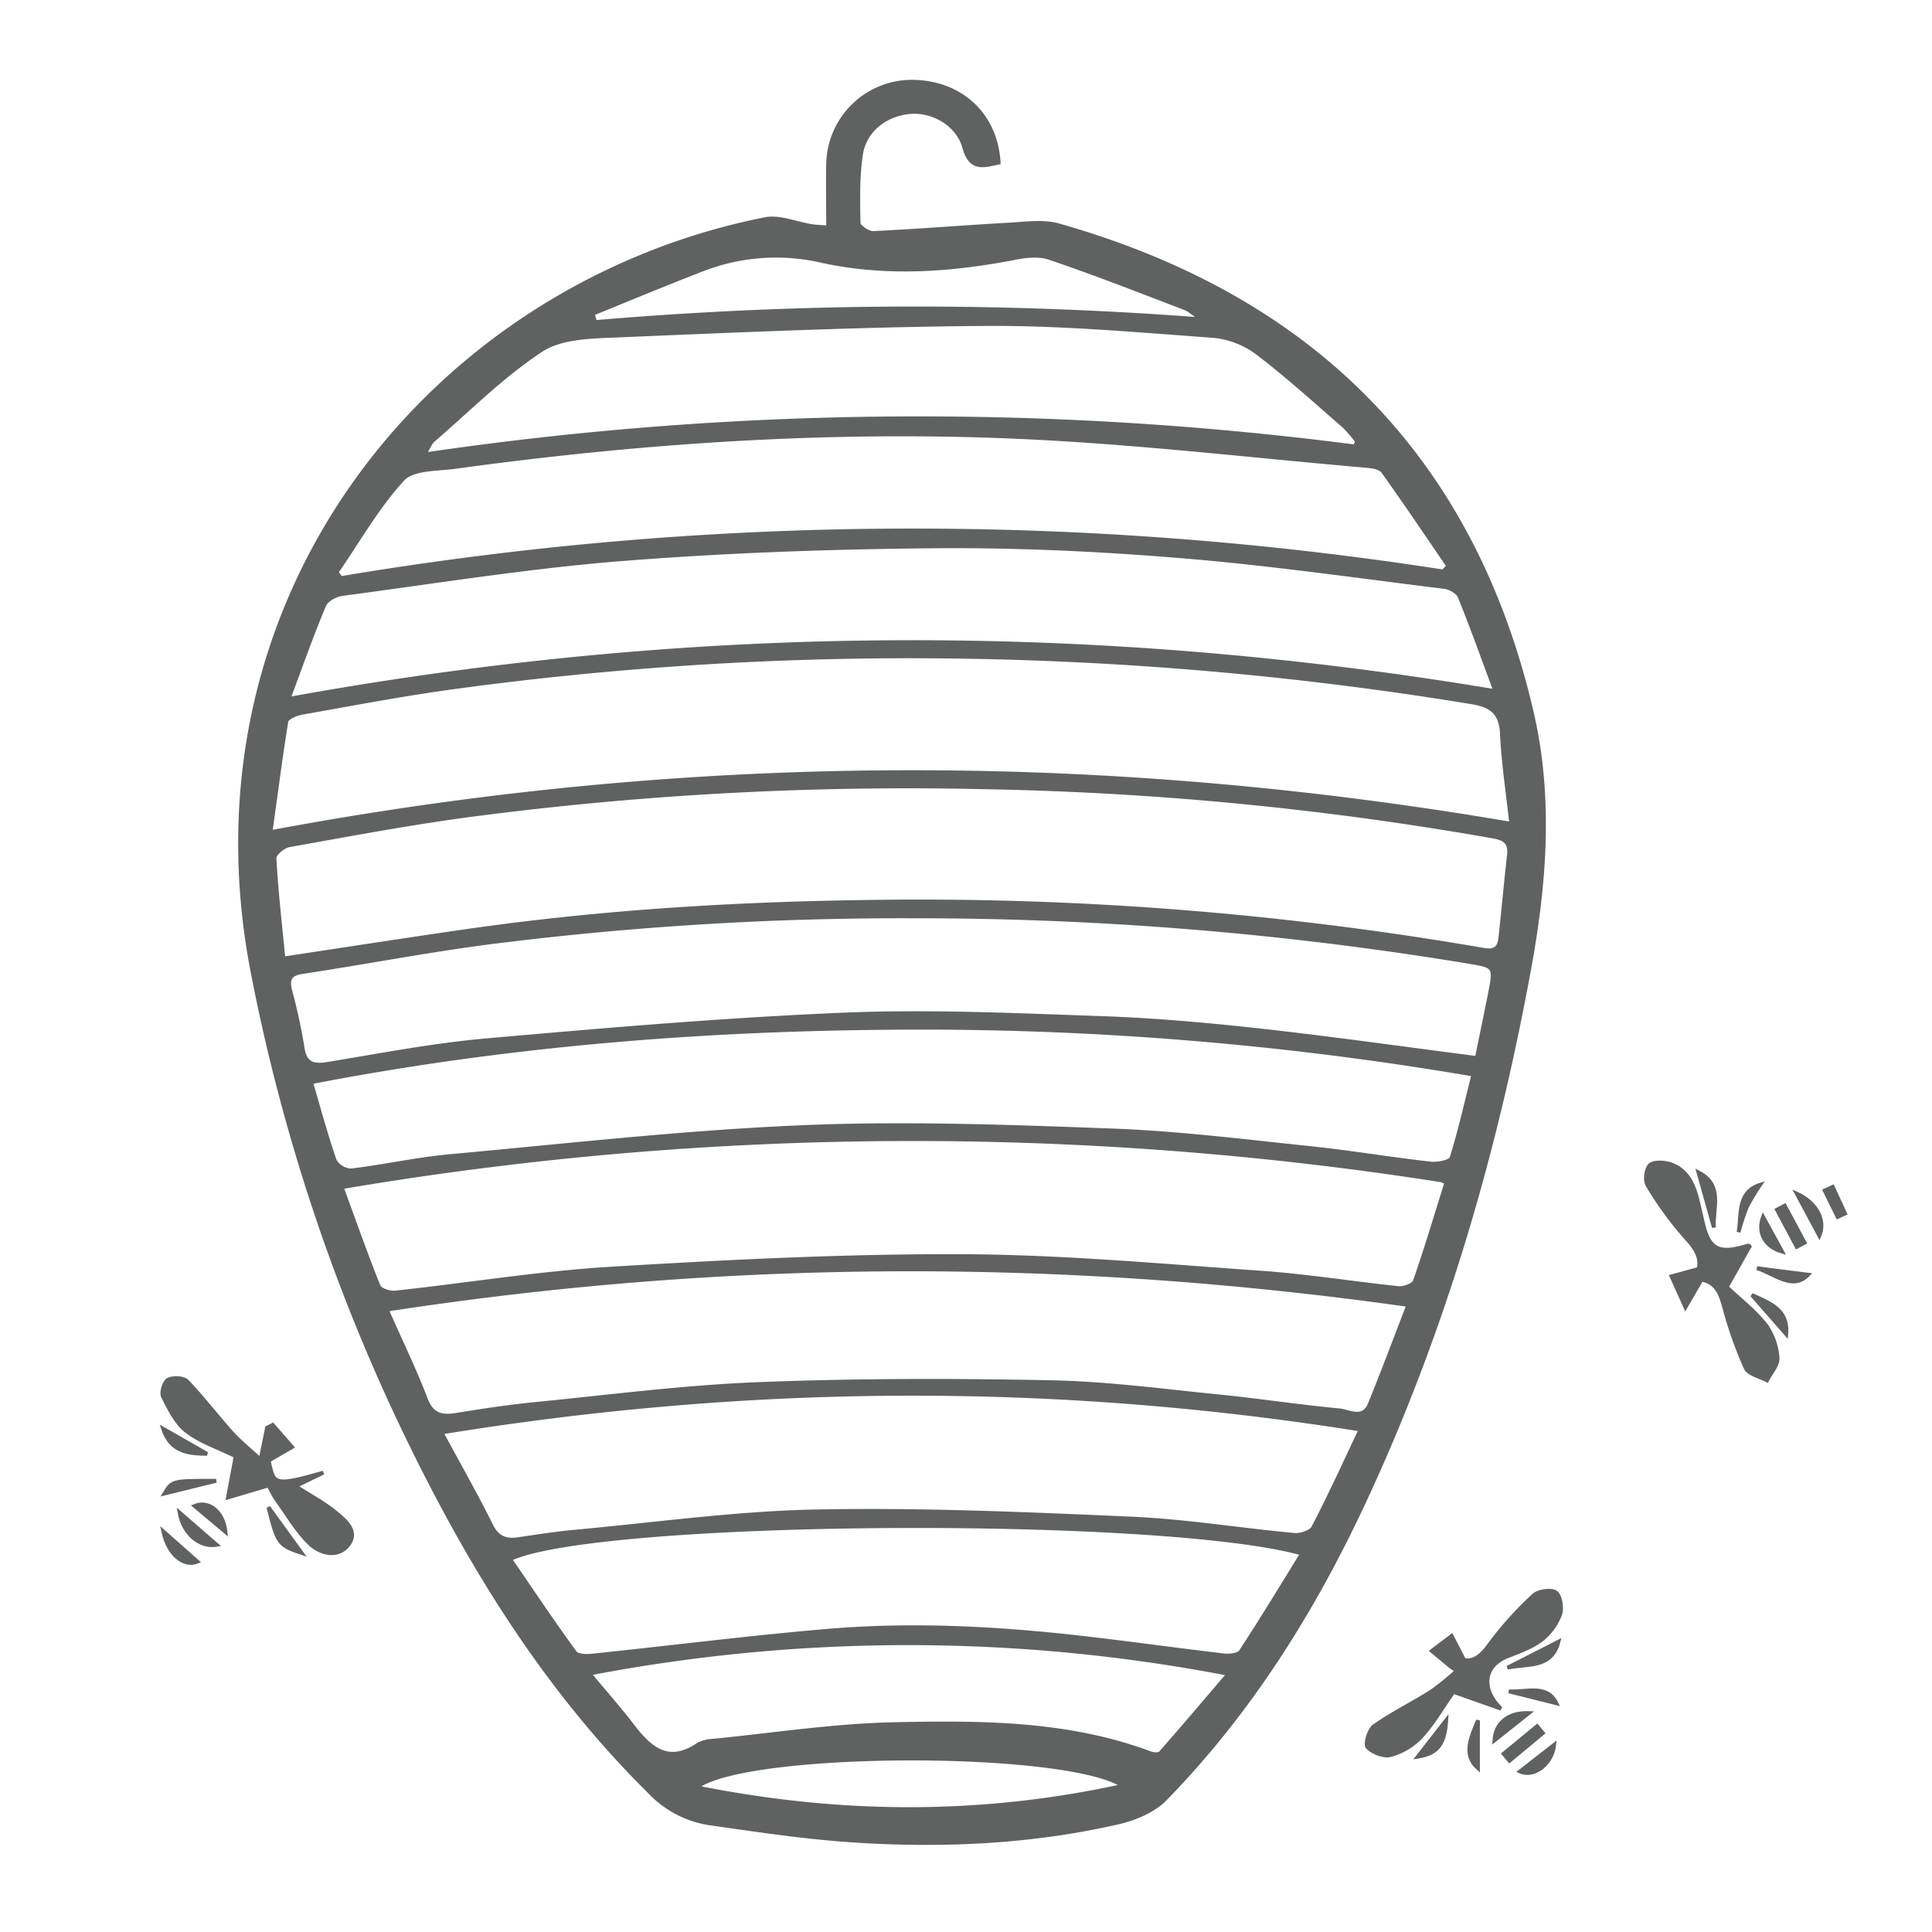 <?xml version="1.0" encoding="UTF-8"?> <svg xmlns:xlink="http://www.w3.org/1999/xlink" xmlns="http://www.w3.org/2000/svg" viewBox="0 0 500 500" width="500" height="500"><path stroke="#606261" fill="#606261" d="M214.33,58.88c0-5.81-.12-11.27,0-16.72a21.7,21.7,0,0,1,21.22-21c12.81-.14,22.17,8.29,22.9,20.91-3.91.86-7.28,2-8.88-3.89-1.65-6-8.1-9.68-14-9.19-6.25.52-11.76,4.64-12.73,10.85-.91,5.87-.77,11.94-.64,17.9,0,.93,2.54,2.63,3.83,2.57,11.75-.57,23.49-1.53,35.24-2.19,4.23-.24,8.75-.91,12.69.2C339.1,76.82,381.13,118.08,396.49,184.7c5,21.87,3.31,44-.73,66C387,298.51,373.5,344.84,352.87,389c-13.14,28.12-29.48,54.14-51.21,76.44-3,3.11-7.84,5.18-12.19,6.18-22.38,5.14-45.18,6.19-68,4.75-12.74-.81-25.43-2.72-38.08-4.54a26.81,26.81,0,0,1-15.17-8c-27.56-27.21-47.32-59.66-63.91-94.26A489.55,489.55,0,0,1,65.55,252.44C46.06,154.09,112.74,73.66,198,56.73c3.77-.75,8.07,1.17,12.13,1.8C211.27,58.7,212.39,58.72,214.33,58.88ZM70,215.37c107.51-20.12,213.66-20.54,321.12-2.16-.9-8.3-2.07-15.81-2.42-23.35-.26-5.44-2.79-7.28-7.79-8.11a896.64,896.64,0,0,0-134.57-11.83,874.22,874.22,0,0,0-128.94,7.94c-13.15,1.79-26.21,4.29-39.29,6.61-1.46.25-3.8,1.25-4,2.2C72.61,195.92,71.43,205.23,70,215.37Zm3.33,32.7c16.38-2.47,31.47-4.82,46.57-7,34.82-5.05,69.88-7.21,105-7.66A857.33,857.33,0,0,1,384,245.83c3,.52,4-.57,4.31-3.15.75-7.11,1.41-14.23,2.21-21.33.34-3.11-.8-4.27-4-4.85A841.19,841.19,0,0,0,255,203.75,866.58,866.58,0,0,0,122,210.89c-15.81,2.09-31.5,5.06-47.21,7.86-1.46.26-3.82,2.25-3.76,3.31C71.49,230.64,72.48,239.19,73.35,248.07Zm301.09,57.61a883.3,883.3,0,0,0-286,1.56c3.37,9.19,6.27,17.48,9.55,25.62.41,1,2.9,1.82,4.31,1.66,18.67-2,37.26-5.07,56-6.2,30.22-1.82,60.52-3.35,90.78-3.23,25.76.1,51.52,2.48,77.24,4.28,11.92.83,23.76,2.75,35.66,4,1.39.14,3.88-.83,4.23-1.85C369.05,323.34,371.5,315.07,374.44,305.68Zm7.79-31.86c1.12-5.52,2.27-11,3.36-16.5,1.44-7.3,1.41-7.27-5.8-8.47a875.3,875.3,0,0,0-143.66-11.7,847.84,847.84,0,0,0-109.63,6.77c-16.14,2.11-32.14,5.2-48.24,7.63-3.24.49-3.84,1.88-3.17,4.7a147.49,147.49,0,0,1,3.18,14.61c.61,4.52,2.75,5.11,6.75,4.45,13.61-2.24,27.2-4.87,40.92-6.08,30.82-2.71,61.69-5.38,92.59-6.66,22.12-.92,44.33.14,66.48.9,13.63.47,27.26,1.68,40.82,3.18C344.32,268.69,362.74,271.31,382.23,273.82ZM74.66,180.88c104.66-19,207.75-19.47,312.35-2-3.37-9.05-6.14-16.84-9.25-24.48-.49-1.2-2.5-2.32-3.92-2.5-22.93-2.83-45.84-6.15-68.85-8-21.07-1.72-42.26-2.7-63.39-2.51-27,.25-54,1.19-80.83,3.33-24.16,1.92-48.16,5.82-72.21,9-1.7.23-4.06,1.49-4.65,2.89C80.76,164.07,78.08,171.72,74.66,180.88Zm306.66,97.21A846.62,846.62,0,0,0,230.59,266c-50.23.38-100.17,4.42-150.1,14.08,2.16,7.33,3.92,13.91,6.15,20.31a5.15,5.15,0,0,0,4.2,2.53c8.74-1.05,17.39-3,26.14-3.76,30.3-2.77,60.59-6.21,91-7.47,26.59-1.11,53.31-.11,79.94.88,17.09.64,34.14,2.78,51.18,4.56,10.41,1.08,20.74,2.85,31.14,4,1.8.21,5.11-.45,5.42-1.44C377.82,292.81,379.4,285.72,381.32,278.09Zm-16.83,59.63c-88.71-12.56-176.09-12.38-264.41,1.21,3.66,8.28,7.22,15.58,10.11,23.15,1.66,4.35,4.33,4.68,8.18,4.05,6.56-1.07,13.14-2.08,19.74-2.73,19.37-1.9,38.71-4.44,58.13-5.2,25.27-1,50.6-1,75.89-.48,14.27.27,28.52,2.19,42.75,3.61C325.46,362.38,336,364,346.57,365c2.6.26,6.23,2.55,7.9-1.54C357.81,355.33,360.86,347.09,364.49,337.72Zm-250.25,33c4.62,8.58,9,16.24,12.89,24.1,1.68,3.38,4,4,7.29,3.48,4.77-.71,9.54-1.45,14.33-1.89,20.88-1.91,41.74-4.86,62.65-5.26,27.1-.52,54.25.66,81.36,1.86,14.09.62,28.11,2.92,42.18,4.23,1.63.15,4.32-.72,4.95-1.92,4.19-8.08,8-16.38,12.23-25.36C272.55,357.24,194,357.76,114.24,370.72ZM373.46,147.9l1.38-1.4c-5.6-8.17-11.13-16.4-16.9-24.46-.69-1-2.63-1.32-4-1.45-30.32-2.63-60.61-6.23-91-7.54-48.51-2.1-96.87,1.15-145,7.76-4.72.66-11.08.35-13.71,3.21-6.63,7.2-11.55,16-17.15,24.09l1.17,1.51A893.72,893.72,0,0,1,373.46,147.9ZM337,402.05c-36.64-10.2-182.39-9.17-205,1.44,5.6,8.16,11,16.27,16.78,24.18.65.89,3,1,4.46.81,20.17-2.1,40.3-4.65,60.51-6.39,22.29-1.93,44.59-.73,66.8,1.83,12.05,1.39,24.07,3.08,36.12,4.49,1.47.17,3.84-.06,4.45-1C326.48,419.26,331.52,410.9,337,402.05Zm13.65-286.5.58-1.3a33.17,33.17,0,0,0-3.44-4c-7.42-6.44-14.69-13.08-22.51-19A22.5,22.5,0,0,0,314,86.93c-19.6-1.41-39.25-3.21-58.86-3.08-32,.22-63.93,1.67-95.88,3-6.52.27-14.14.43-19.2,3.76C130,97.21,121.3,106,112.11,113.93c-.77.67-1.15,1.79-2.32,3.7A878.34,878.34,0,0,1,350.65,115.55ZM152.52,433.11c4.06,4.89,7.69,9,11,13.3,4.54,5.95,9.29,10.42,17.15,5.1a8.56,8.56,0,0,1,3.83-1c15.71-1.54,31.4-4,47.14-4.3,22.26-.47,44.68-.45,66.07,7.54.79.3,2.25.36,2.66-.11,5.74-6.52,11.34-13.14,17.59-20.45A437.52,437.52,0,0,0,152.52,433.11Zm.87-351.92.6,2.17a973.71,973.71,0,0,1,157-.7c-2.2-1.51-3.14-2.45-4.28-2.89-11.62-4.44-23.21-9-35-13-2.61-.91-5.89-.64-8.7-.09-16.66,3.25-33.46,4.48-50.08.89a52.64,52.64,0,0,0-31.17,2.18C172.25,73.42,162.84,77.35,153.39,81.19Zm137.26,381c-14.36-9.63-97.9-9.4-110.41.38C217.65,470.08,254.11,470.2,290.65,462.18Z"></path><path stroke="#606261" fill="#606261" d="M69.52,378c1.42,5.89.72,7,14.16,3.11l-7.23,3.52c3.46,2.21,7.12,4.14,10.28,6.69C89.34,393.44,93,396.4,90,400c-2.75,3.28-7.28,2-9.9-.58-3.39-3.28-5.82-7.57-8.61-11.45-.67-.93-1.16-2-2-3.55L59,387.54l2-10.68c-4.56-2.23-9.14-3.71-12.72-6.48-2.74-2.11-4.48-5.73-6.11-9-.52-1,.34-3.79,1.32-4.3,1.28-.67,4-.55,4.91.39,4.09,4.25,7.68,9,11.63,13.39,2,2.23,4.39,4.12,7.41,6.91l1.67-8.26,1.47-.75,5,5.73Z"></path><path stroke="#606261" fill="#606261" d="M452.77,322.61l-5.9,10.48c3.45,3.26,7.21,6.15,10.06,9.75a16.7,16.7,0,0,1,3.1,8.54c.16,1.86-1.75,3.9-2.73,5.86-1.89-1-4.76-1.62-5.5-3.19a101.54,101.54,0,0,1-5.45-15.33c-1-3.46-1.76-6.68-6-7.57-1.07,1.83-2.16,3.73-4.16,7.16l-3.6-8,7-1.9c.69-2.68-.51-5.05-3-7.75a89.7,89.7,0,0,1-10.19-13.91c-.77-1.23-.4-4.31.62-5.22s3.72-.78,5.37-.21c4.38,1.53,6,5.38,7,9.58.38,1.62.78,3.23,1.13,4.85,1.66,7.62,4.06,9,11.82,6.62C452.56,322.3,453,322.74,452.77,322.61Z"></path><path stroke="#606261" fill="#606261" d="M375.56,431.41l-5-4.15,5.13-3.88,3.21,6.23c2.33.44,4.33-.86,6.45-3.83a89.8,89.8,0,0,1,11.55-12.88c1.21-1.15,4.61-1.62,5.77-.76s1.68,4.11,1.05,5.76a15.11,15.11,0,0,1-4.86,6.54c-2.61,1.94-5.87,3.06-8.95,4.3-5.73,2.32-6.86,8.18-1.47,13.46l-12.3-4.35c-2.95,4.2-5.29,8.3-8.4,11.68a17.4,17.4,0,0,1-7.83,4.67c-1.77.48-4.69-.64-6-2.06-.68-.74.4-4.51,1.73-5.44,4.7-3.3,9.92-5.85,14.79-8.93a67.52,67.52,0,0,0,6.61-5.38Z"></path><path stroke="#606261" fill="#606261" d="M443.56,317.67c-1.31-4.66-2.63-9.33-4-14.26C446.05,306.75,443.24,312.64,443.56,317.67Z"></path><path stroke="#606261" fill="#606261" d="M56.06,399.79c-4.32.77-8.63-2.85-9.58-8.31Z"></path><path stroke="#606261" fill="#606261" d="M390.13,431.61l13.2-6.73C401.5,432,395.07,430.43,390.13,431.61Z"></path><path stroke="#606261" fill="#606261" d="M465,322.68l-5.12-9.6,2-1.07,5.14,9.59Z"></path><path stroke="#606261" fill="#606261" d="M453.39,335.12c4.3,2.1,9.46,3.56,8.89,10.17Z"></path><path stroke="#606261" fill="#606261" d="M399.28,448.52l-8.63,7.16-1.51-1.8,8.66-7.14C398.29,447.34,398.79,447.93,399.28,448.52Z"></path><path stroke="#606261" fill="#606261" d="M465,308.91c5.21,2.37,7.53,7,5.85,10.91C468.93,316.23,467.27,313.14,465,308.91Z"></path><path stroke="#606261" fill="#606261" d="M78.05,401.91c-5.92-2-6.24-2.46-8.57-11.83Z"></path><path stroke="#606261" fill="#606261" d="M42.27,396.34l8.81,7.8C47.61,405.6,43.53,402.33,42.27,396.34Z"></path><path stroke="#606261" fill="#606261" d="M393.38,458.45l8.85-6.9C401.68,456.62,396.9,460.08,393.38,458.45Z"></path><path stroke="#606261" fill="#606261" d="M461.2,323.92c-4.57-1.31-6.39-5.05-4.92-9Z"></path><path stroke="#606261" fill="#606261" d="M58.36,396.46c-2.94-2.48-5.39-4.53-8-6.72C54.05,388.24,57.81,391.23,58.36,396.46Z"></path><path stroke="#606261" fill="#606261" d="M53.59,376.26c-4.78-.09-9.4-.44-11.37-6.49Z"></path><path stroke="#606261" fill="#606261" d="M395.64,443.34l-8.87,7.05C387,446,390.25,443.16,395.64,443.34Z"></path><path stroke="#606261" fill="#606261" d="M366.93,454.62l7.36-9.44C373.9,451.42,372,453.84,366.93,454.62Z"></path><path stroke="#606261" fill="#606261" d="M55.94,383.23l-13.35,3.28C44.56,383.22,44.56,383.22,55.94,383.23Z"></path><path stroke="#606261" fill="#606261" d="M402.79,440.8l-12.3-3.08C395.05,438,400.35,435.78,402.79,440.8Z"></path><path stroke="#606261" fill="#606261" d="M454.7,328.21l13.24,1.69C463.84,334.11,459.21,329.54,454.7,328.21Z"></path><path stroke="#606261" fill="#606261" d="M449.94,318.88c.8-4.53-.41-10.33,5.57-12.25a55.68,55.68,0,0,0-3.46,5.79A58.74,58.74,0,0,0,449.94,318.88Z"></path><path stroke="#606261" fill="#606261" d="M475.58,314.93q-1.68-3.42-3.35-6.82l2.07-.95c1.07,2.3,2.13,4.61,3.2,6.91Z"></path><path stroke="#606261" fill="#606261" d="M382.49,445.23V457.6C378.46,454.07,380.79,449.45,382.49,445.23Z"></path></svg> 